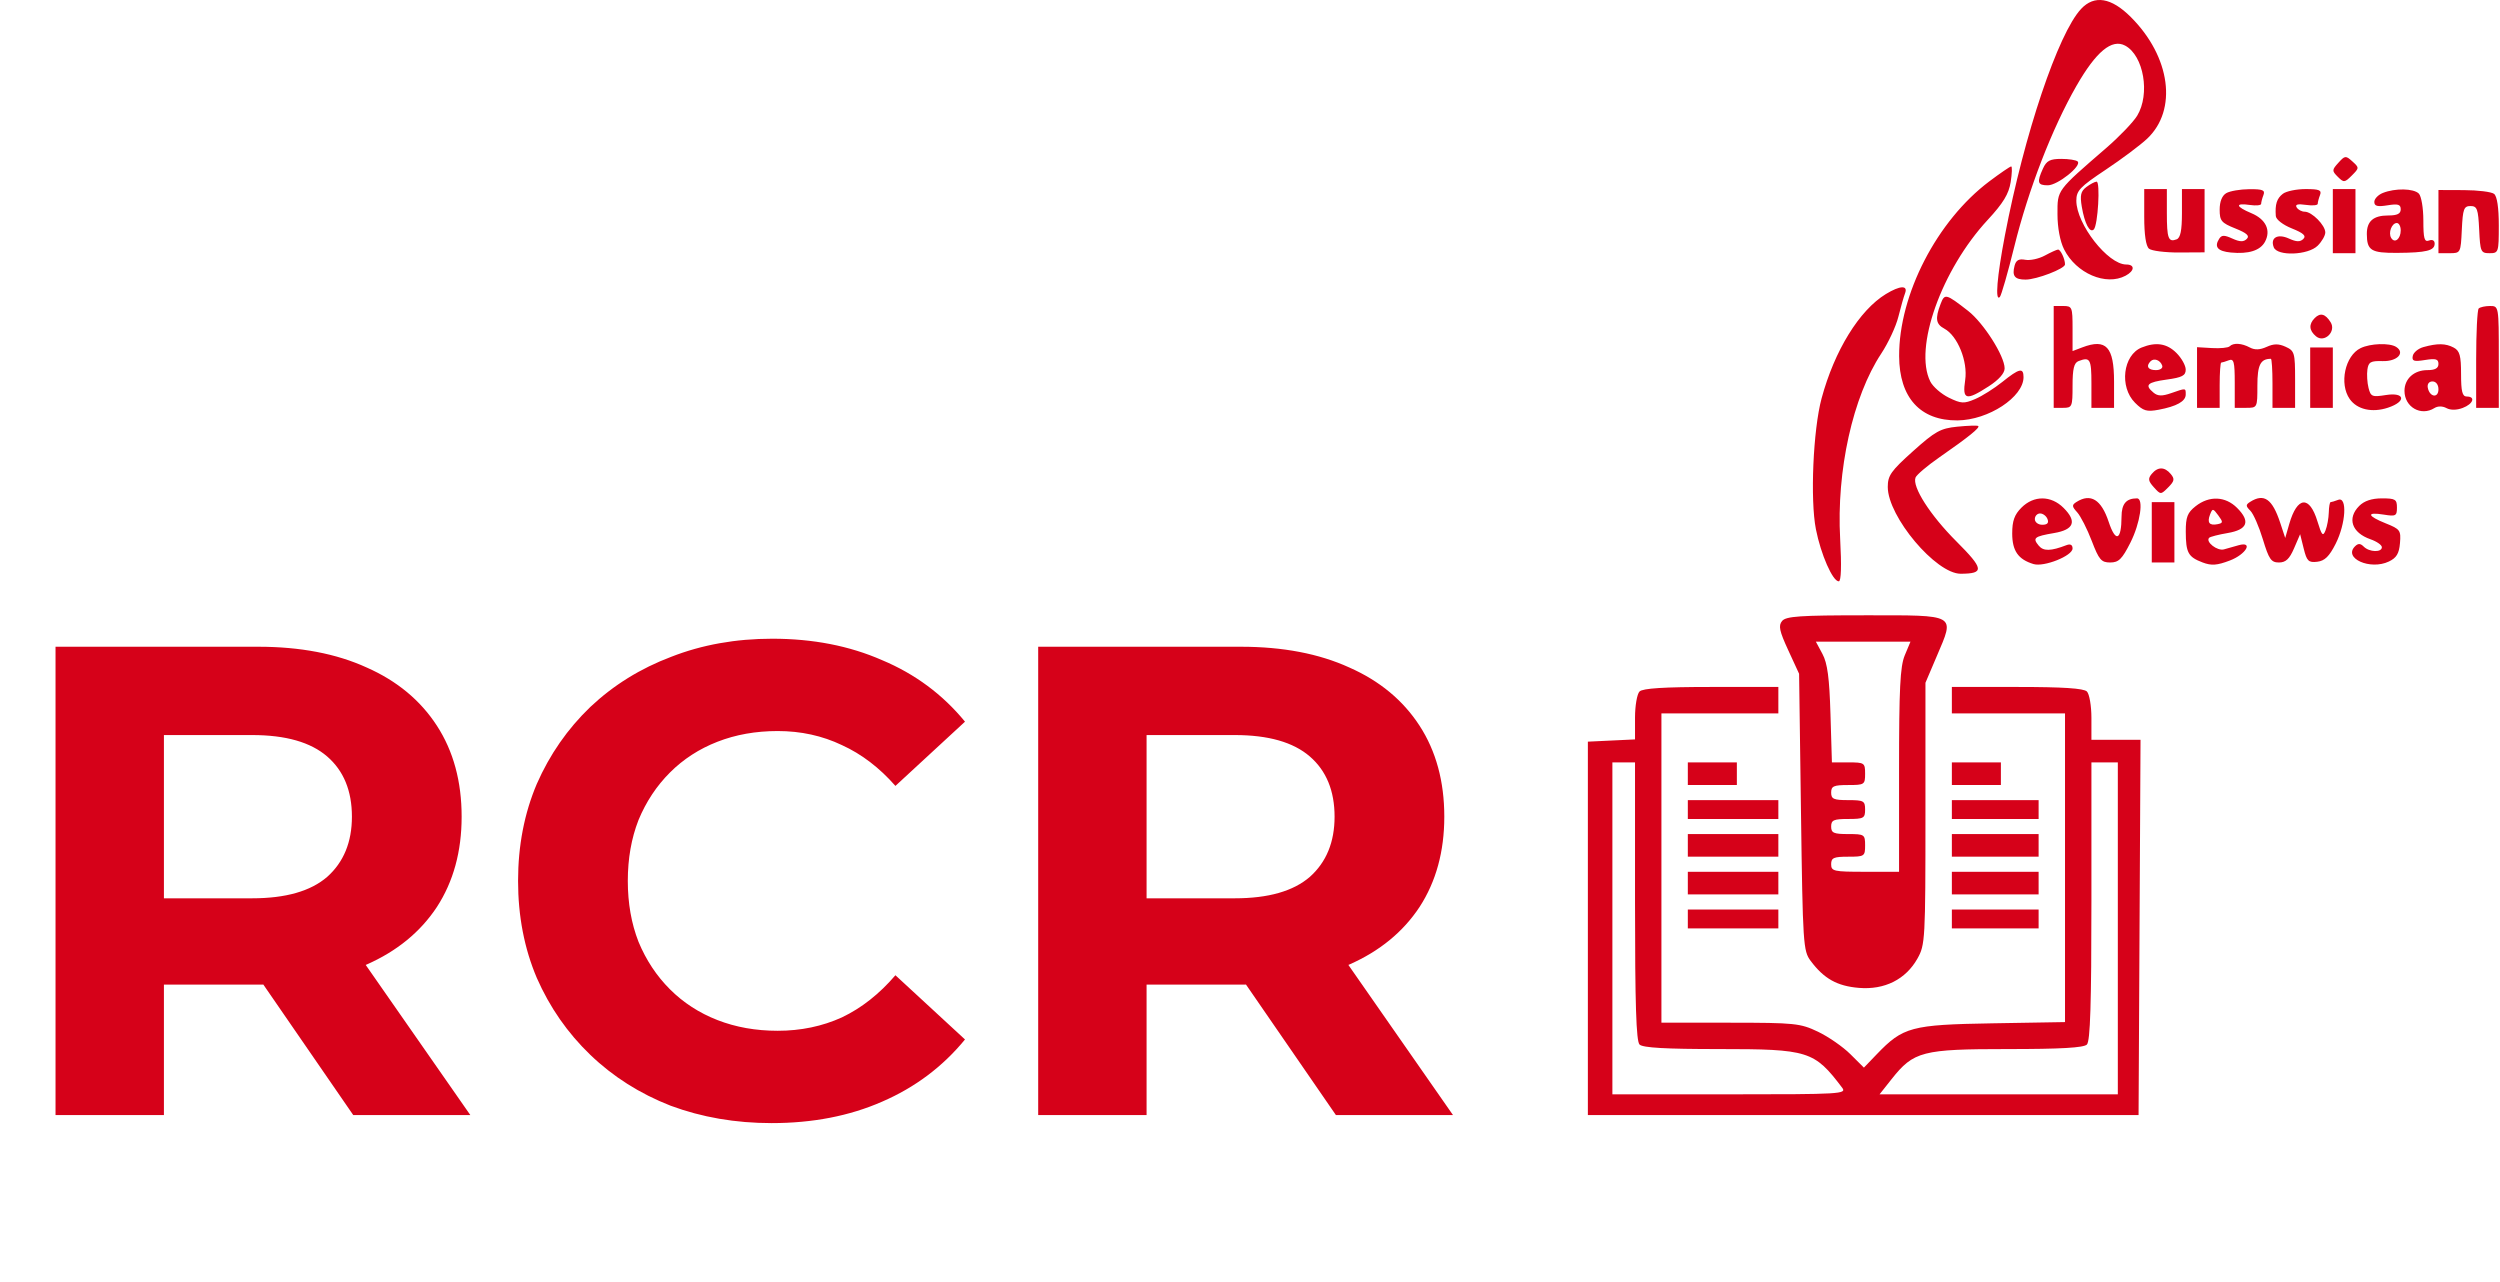 <svg width="1121" height="575" viewBox="0 0 1121 575" fill="none" xmlns="http://www.w3.org/2000/svg">
<path fill-rule="evenodd" clip-rule="evenodd" d="M933.14 4.018C922.858 15.037 907.631 60.331 898.995 105.584C895.455 124.134 894.529 135.373 896.717 133.183C897.382 132.518 900.313 122.308 903.23 110.49C909.509 85.065 920.127 57.614 931.073 38.516C939.9 23.115 946.965 17.271 952.912 20.452C961.253 24.918 964.213 42.208 958.297 51.91C956.556 54.763 950.358 61.232 944.519 66.286C922.028 85.76 922.571 85.024 922.574 96.026C922.576 102.069 923.728 108.212 925.534 111.806C930.951 122.592 944.338 128.324 953.126 123.62C957.219 121.428 957.373 118.606 953.4 118.606C945.189 118.606 931.027 100.481 931.027 89.971C931.027 85.503 932.624 83.818 944.135 76.148C951.344 71.345 959.731 65.068 962.772 62.203C976.482 49.281 973.301 25.483 955.479 7.663C946.686 -1.132 939.1 -2.369 933.14 4.018ZM1048.54 72.978C1045.61 76.214 1045.59 76.605 1048.27 79.28C1050.95 81.958 1051.34 81.922 1054.56 78.698C1057.91 75.346 1057.92 75.194 1054.83 72.397C1051.84 69.692 1051.48 69.724 1048.54 72.978ZM916.078 75.556C913.238 81.785 913.612 83.088 918.238 83.088C922.632 83.088 933.573 74.359 931.625 72.409C930.985 71.771 927.668 71.248 924.252 71.248C919.237 71.248 917.661 72.079 916.078 75.556ZM892.024 81.317C868.528 98.972 851.455 132.053 851.572 159.703C851.65 178.322 861.055 188.661 877.771 188.507C891.586 188.379 907.349 178.045 907.349 169.117C907.349 164.721 905.441 165.151 897.857 171.252C894.239 174.162 888.749 177.622 885.654 178.94C880.626 181.082 879.367 181.015 873.828 178.302C870.419 176.631 866.682 173.362 865.527 171.036C858.075 156.052 870.54 121.006 891.291 98.592C898.236 91.091 900.732 86.984 901.583 81.66C902.202 77.794 902.305 74.631 901.815 74.631C901.324 74.631 896.918 77.64 892.024 81.317ZM935.511 83.874C933.018 85.761 932.605 87.559 933.48 92.733C934.757 100.293 937.077 104.664 938.863 102.876C940.7 101.039 941.844 81.386 940.11 81.45C939.301 81.479 937.231 82.57 935.511 83.874ZM961.471 97.257C961.471 105.249 962.239 110.372 963.609 111.509C964.785 112.485 970.874 113.254 977.14 113.217L988.533 113.151V98.966V84.779H983.459H978.385V95.592C978.385 103.307 977.705 106.665 976.014 107.314C972.286 108.745 971.619 106.951 971.619 95.49V84.779H966.545H961.471V97.257ZM998.258 86.606C996.374 87.703 995.298 90.382 995.298 93.981C995.298 99.03 996.047 99.933 1002.32 102.441C1007.5 104.515 1008.84 105.745 1007.44 107.145C1006.03 108.547 1004.35 108.501 1000.99 106.973C997.348 105.312 996.174 105.337 995.056 107.103C992.754 110.736 994.4 112.655 1000.31 113.234C1008.26 114.01 1013.52 112.342 1015.64 108.373C1018.37 103.27 1015.99 98.301 1009.51 95.595C1002.4 92.623 1002.08 90.915 1008.83 91.904C1011.62 92.314 1013.9 92.082 1013.9 91.39C1013.9 90.697 1014.36 88.926 1014.93 87.455C1015.77 85.263 1014.62 84.787 1008.59 84.83C1004.53 84.858 999.887 85.657 998.258 86.606ZM1023.64 86.893C1020.91 89 1020.09 91.585 1020.47 96.857C1020.58 98.441 1023.68 100.84 1027.69 102.441C1032.87 104.515 1034.21 105.745 1032.81 107.145C1031.4 108.547 1029.73 108.503 1026.38 106.978C1021.27 104.649 1017.89 106.577 1019.55 110.881C1021.11 114.971 1034.96 114.457 1039.27 110.149C1041.13 108.288 1042.66 105.625 1042.66 104.229C1042.66 100.997 1036.65 94.927 1033.45 94.927C1032.11 94.927 1030.48 94.064 1029.83 93.009C1029.01 91.68 1030.28 91.329 1033.96 91.869C1036.88 92.299 1039.27 92.082 1039.27 91.39C1039.27 90.697 1039.73 88.926 1040.3 87.455C1041.14 85.264 1039.97 84.779 1033.86 84.779C1029.75 84.779 1025.15 85.731 1023.64 86.893ZM1046.04 99.155V113.532H1051.11H1056.19V99.155V84.779H1051.11H1046.04V99.155ZM1068.45 86.523C1066.35 87.365 1064.64 89.171 1064.64 90.538C1064.64 92.434 1066.05 92.796 1070.56 92.062C1075.3 91.294 1076.48 91.652 1076.48 93.86C1076.48 95.852 1074.93 96.618 1070.9 96.618C1064.2 96.618 1061.25 99.184 1061.29 104.99C1061.33 112.309 1063.21 113.469 1074.87 113.389C1087.99 113.3 1091.7 112.385 1091.7 109.242C1091.7 107.83 1090.68 107.265 1089.17 107.845C1087.09 108.644 1086.63 107.015 1086.63 98.829C1086.63 93.313 1085.72 87.928 1084.6 86.808C1082.25 84.456 1073.96 84.309 1068.45 86.523ZM1093.4 99.367V113.532H1098.39C1103.33 113.532 1103.39 113.427 1103.88 102.961C1104.33 93.685 1104.8 92.39 1107.77 92.39C1110.74 92.39 1111.22 93.685 1111.66 102.961C1112.13 112.918 1112.4 113.532 1116.31 113.532C1120.34 113.532 1120.46 113.171 1120.46 101.053C1120.46 93.076 1119.69 87.982 1118.34 86.932C1117.18 86.027 1111.09 85.268 1104.81 85.246L1093.4 85.203V99.367ZM1076.48 103.284C1076.48 107.147 1073.81 109.293 1072.22 106.712C1070.8 104.414 1072.45 100.001 1074.74 100.001C1075.7 100.001 1076.48 101.477 1076.48 103.284ZM916.874 114.604C914.205 116.05 910.268 116.897 908.123 116.486C905.272 115.942 903.985 116.659 903.332 119.159C902.124 123.776 903.389 125.371 908.26 125.371C913.221 125.371 925.953 120.469 925.953 118.56C925.953 116.123 923.931 111.838 922.813 111.908C922.214 111.945 919.542 113.158 916.874 114.604ZM845.615 131.86C833.727 139.111 822.569 157.224 816.795 178.647C813.006 192.699 811.648 224.071 814.253 237.312C816.477 248.619 821.773 260.677 824.516 260.677C825.571 260.677 825.795 253.713 825.128 241.649C823.435 211.019 830.786 177.852 843.543 158.553C846.691 153.792 850.143 146.377 851.215 142.079C852.288 137.78 853.641 133.024 854.222 131.509C855.638 127.818 851.998 127.967 845.615 131.86ZM870.136 136.373C867.665 142.873 868.044 145.332 871.826 147.355C877.774 150.54 882.442 162.047 881.186 170.429C879.844 179.373 881.568 179.821 891.789 173.196C896.301 170.27 898.887 167.34 898.877 165.163C898.85 159.607 889.429 144.796 882.488 139.395C872.475 131.608 871.993 131.49 870.136 136.373ZM920.879 160.043V182.875H925.108C929.14 182.875 929.336 182.412 929.336 172.908C929.336 165.381 929.991 162.69 932.012 161.915C937.182 159.932 937.793 160.984 937.793 171.882V182.875H942.867H947.941V171.156C947.941 155.493 944.414 151.69 933.674 155.773L929.336 157.422V147.316C929.336 137.663 929.147 137.21 925.108 137.21H920.879V160.043ZM1111.44 138.338C1110.82 138.957 1110.31 149.232 1110.31 161.171V182.875H1115.38H1120.46V160.043C1120.46 137.251 1120.45 137.21 1116.51 137.21C1114.34 137.21 1112.06 137.718 1111.44 138.338ZM1037.94 142.602C1035.17 145.376 1035.36 148.197 1038.51 150.812C1042.26 153.924 1047.69 148.655 1045.04 144.468C1042.67 140.701 1040.43 140.112 1037.94 142.602ZM960.313 155.827C951.944 159.199 950.227 173.477 957.336 180.585C961.008 184.257 962.594 184.732 967.877 183.741C976.042 182.209 980.076 179.946 980.076 176.896C980.076 173.93 980.247 173.945 973.527 176.288C969.465 177.703 967.56 177.654 965.664 176.081C961.515 172.638 962.757 171.41 971.619 170.19C978.481 169.247 980.076 168.405 980.076 165.728C980.076 163.911 978.207 160.559 975.924 158.276C971.648 153.998 966.757 153.23 960.313 155.827ZM999.762 155.297C999.117 155.943 995.565 156.292 991.87 156.074L985.15 155.678V169.275V182.875H990.224H995.298V172.727C995.298 167.147 995.616 162.58 996.005 162.58C996.394 162.58 997.916 162.118 999.388 161.553C1001.66 160.681 1002.06 162.206 1002.06 171.701V182.875H1007.14C1012.2 182.875 1012.21 182.855 1012.21 172.908C1012.21 163.625 1013.59 160.889 1018.27 160.889C1018.66 160.889 1018.98 165.836 1018.98 171.882V182.875H1024.05H1029.12V170.155C1029.12 158.227 1028.86 157.313 1024.9 155.507C1021.72 154.059 1019.59 154.069 1016.34 155.551C1013.36 156.909 1011.03 156.994 1008.84 155.823C1005.15 153.844 1001.43 153.63 999.762 155.297ZM1058.49 156.102C1051.51 159.482 1048.82 172.081 1053.61 178.923C1056.91 183.631 1063.63 185.162 1070.73 182.819C1079.15 180.041 1078.45 175.756 1069.8 177.138C1063.68 178.118 1063.03 177.852 1062.05 173.948C1061.46 171.606 1061.23 167.899 1061.54 165.712C1062.02 162.313 1063.02 161.762 1068.36 161.919C1074.91 162.113 1078.62 158.216 1074.43 155.553C1071.47 153.675 1062.89 153.971 1058.49 156.102ZM1086.64 155.636C1084.32 156.28 1082.18 158.068 1081.88 159.605C1081.43 161.924 1082.37 162.235 1087.37 161.425C1092.21 160.638 1093.4 160.987 1093.4 163.204C1093.4 165.127 1091.89 165.963 1088.44 165.963C1082.46 165.963 1078.17 169.847 1078.17 175.264C1078.17 182.544 1085.58 186.787 1091.61 182.967C1093.1 182.028 1095.22 182.038 1097 182.994C1098.83 183.975 1101.57 183.946 1104.28 182.918C1109 181.123 1110.17 177.801 1106.08 177.801C1104.11 177.801 1103.54 175.553 1103.54 167.713C1103.54 159.47 1102.94 157.305 1100.27 155.874C1096.65 153.936 1092.98 153.871 1086.64 155.636ZM1035.89 169.345V182.875H1040.96H1046.04V169.345V155.815H1040.96H1035.89V169.345ZM969.541 163.955C969.915 165.077 968.655 165.963 966.686 165.963C963.173 165.963 962.119 164.187 964.326 161.981C965.893 160.414 968.717 161.482 969.541 163.955ZM1093.4 174.559C1093.4 178.681 1089.44 178.099 1088.62 173.855C1088.3 172.186 1089.16 171.036 1090.73 171.036C1092.3 171.036 1093.4 172.482 1093.4 174.559ZM877.657 191.323C870.119 192.076 867.77 193.377 857.786 202.326C847.892 211.193 846.464 213.221 846.478 218.393C846.512 231.69 868.088 257.323 879.202 257.269C889.876 257.216 889.592 255.109 877.245 242.762C865.473 230.987 857.336 218.273 858.923 214.134C859.396 212.903 864.206 208.822 869.612 205.066C882.701 195.971 888.022 191.679 887.027 191.017C886.576 190.716 882.359 190.855 877.657 191.323ZM964.827 212.506C963.082 214.61 963.254 215.692 965.783 218.485C968.859 221.884 968.879 221.884 972.22 218.545C975.011 215.753 975.205 214.757 973.387 212.567C970.627 209.238 967.557 209.218 964.827 212.506ZM906.427 227.619C903.279 230.765 902.275 233.566 902.275 239.197C902.275 246.994 904.944 250.831 911.822 252.923C916.516 254.351 929.336 249.236 929.336 245.935C929.336 244.313 928.369 243.773 926.642 244.435C919.526 247.166 916.288 247.229 914.17 244.677C911.295 241.211 912.101 240.548 921.054 239.019C930.018 237.49 931.394 233.828 925.301 227.734C919.69 222.124 911.968 222.077 906.427 227.619ZM931.095 225.081C928.957 226.434 929.001 227.06 931.425 229.737C932.966 231.44 935.895 237.194 937.935 242.525C941.182 251.011 942.214 252.22 946.207 252.22C950.016 252.22 951.516 250.747 955.274 243.317C959.672 234.625 961.331 223.467 958.227 223.467C953.385 223.467 951.322 225.913 951.298 231.682C951.252 242.402 948.661 243.423 945.519 233.96C942.205 223.986 937.451 221.06 931.095 225.081ZM984.533 226.973C980.844 229.874 980.081 231.841 980.101 238.39C980.134 247.871 981.152 249.735 987.655 252.208C991.613 253.712 994.109 253.532 999.883 251.329C1007.17 248.546 1010.56 242.566 1003.75 244.496C1001.89 245.023 998.958 245.852 997.228 246.339C994.231 247.181 988.805 242.926 990.594 241.137C991.065 240.668 994.782 239.714 998.855 239.019C1007.82 237.49 1009.2 233.828 1003.1 227.734C997.849 222.481 990.62 222.185 984.533 226.973ZM1008.98 225.032C1006.93 226.327 1006.94 226.897 1009.07 229.023C1010.43 230.386 1012.96 236.164 1014.68 241.86C1017.39 250.786 1018.38 252.22 1021.87 252.22C1024.93 252.22 1026.58 250.677 1028.65 245.877L1031.38 239.535L1032.98 245.972C1034.38 251.611 1035.13 252.343 1039.04 251.892C1042.4 251.503 1044.44 249.505 1047.31 243.827C1051.89 234.738 1052.59 222.539 1048.44 224.132C1046.96 224.697 1045.44 225.159 1045.05 225.159C1044.66 225.159 1044.29 227.252 1044.23 229.81C1044.16 232.367 1043.5 235.983 1042.76 237.844C1041.62 240.705 1041.07 240.09 1039.17 233.862C1035.59 222.033 1030.09 222.507 1026.5 234.955L1024.69 241.226L1022.46 234.461C1018.9 223.679 1015.2 221.091 1008.98 225.032ZM1057.88 226.85C1052.33 232.397 1054.51 238.877 1062.92 241.806C1065.73 242.786 1068.03 244.387 1068.03 245.367C1068.03 247.792 1062.41 247.619 1059.91 245.116C1058.39 243.604 1057.39 243.575 1055.96 245.003C1050.63 250.337 1062.82 255.77 1071.18 251.782C1074.58 250.162 1075.76 248.215 1076.15 243.548C1076.63 237.818 1076.23 237.265 1069.81 234.694C1061.38 231.323 1060.94 229.463 1068.87 230.75C1074.28 231.628 1074.79 231.356 1074.79 227.589C1074.79 223.907 1074.07 223.467 1068.03 223.467C1063.51 223.467 1060.13 224.595 1057.88 226.85ZM964.854 238.689V252.22H969.928H975.002V238.689V225.159H969.928H964.854V238.689ZM994.405 235.033C990.696 235.804 989.566 234.381 990.982 230.728C992.088 227.875 992.306 227.897 994.659 231.078C996.888 234.096 996.861 234.523 994.405 235.033ZM918.109 232.77C918.77 234.495 918.018 235.307 915.753 235.307C913.92 235.307 912.423 234.165 912.423 232.77C912.423 231.374 913.483 230.233 914.779 230.233C916.074 230.233 917.573 231.374 918.109 232.77ZM799.095 278.447C797.363 280.533 797.864 282.912 801.847 291.555L806.715 302.114L807.56 364.151C808.369 423.469 808.558 426.39 811.893 430.853C817.869 438.852 823.78 442.158 833.549 442.968C845.062 443.924 854.523 439.176 859.792 429.803C863.249 423.652 863.374 421.384 863.374 364.793V306.156L868.482 294.156C876.541 275.215 877.742 275.899 836.406 275.899C807.115 275.899 800.854 276.326 799.095 278.447ZM854.094 293.864C852.025 298.818 851.535 308.688 851.535 345.449V390.909H836.313C822.219 390.909 821.091 390.659 821.091 387.526C821.091 384.644 822.219 384.144 828.702 384.144C836.03 384.144 836.313 383.956 836.313 379.07C836.313 374.184 836.03 373.996 828.702 373.996C822.219 373.996 821.091 373.495 821.091 370.613C821.091 367.731 822.219 367.23 828.702 367.23C835.692 367.23 836.313 366.885 836.313 363.002C836.313 359.119 835.692 358.774 828.702 358.774C822.219 358.774 821.091 358.273 821.091 355.391C821.091 352.509 822.219 352.008 828.702 352.008C836.03 352.008 836.313 351.821 836.313 346.934C836.313 342.065 836.012 341.86 828.871 341.86H821.431L820.788 320.296C820.301 303.934 819.433 297.406 817.192 293.235L814.239 287.738H835.447H856.655L854.094 293.864ZM735.171 310.063C734.055 311.18 733.142 316.472 733.142 321.822V331.552L722.571 332.054L712 332.558V416.279V500H835.467H958.934L959.373 415.856L959.812 331.712H948.802H937.793V321.903C937.793 316.507 936.879 311.18 935.763 310.063C934.341 308.641 924.976 308.034 904.474 308.034H875.214V313.953V319.873H900.584H925.953V389.089V458.304L893.395 458.857C857.023 459.472 853.318 460.463 841.542 472.724L835.778 478.725L829.703 472.685C826.361 469.363 819.822 464.834 815.171 462.62C807.227 458.84 804.842 458.595 775.848 458.579L744.981 458.562V389.218V319.873H771.197H797.412V313.953V308.034H767.307C746.146 308.034 736.597 308.638 735.171 310.063ZM733.142 404.101C733.142 450.256 733.666 466.867 735.171 468.372C736.614 469.815 746.912 470.402 770.757 470.402C810.963 470.402 813.507 471.2 826.03 487.738C828.152 490.542 825.49 490.698 775.631 490.698H722.994V416.279V341.86H728.068H733.142V404.101ZM756.82 346.934V352.008H767.814H778.808V346.934V341.86H767.814H756.82V346.934ZM875.214 346.934V352.008H886.207H897.201V346.934V341.86H886.207H875.214V346.934ZM949.632 416.279V490.698H896.213H842.794L848.203 483.868C858.074 471.406 861.95 470.402 900.178 470.402C924.022 470.402 934.321 469.815 935.763 468.372C937.268 466.867 937.793 450.256 937.793 404.101V341.86H943.712H949.632V416.279ZM756.82 363.002V367.23H777.116H797.412V363.002V358.774H777.116H756.82V363.002ZM875.214 363.002V367.23H894.664H914.114V363.002V358.774H894.664H875.214V363.002ZM756.82 379.07V384.144H777.116H797.412V379.07V373.996H777.116H756.82V379.07ZM875.214 379.07V384.144H894.664H914.114V379.07V373.996H894.664H875.214V379.07ZM756.82 395.983V401.057H777.116H797.412V395.983V390.909H777.116H756.82V395.983ZM875.214 395.983V401.057H894.664H914.114V395.983V390.909H894.664H875.214V395.983ZM756.82 412.051V416.279H777.116H797.412V412.051V407.822H777.116H756.82V412.051ZM875.214 412.051V416.279H894.664H914.114V412.051V407.822H894.664H875.214V412.051Z" fill="#D60119"/>
<path d="M24.9 500V290H115.8C134.6 290 150.8 293.1 164.4 299.3C178 305.3 188.5 314 195.9 325.4C203.3 336.8 207 350.4 207 366.2C207 381.8 203.3 395.3 195.9 406.7C188.5 417.9 178 426.5 164.4 432.5C150.8 438.5 134.6 441.5 115.8 441.5H51.9L73.5 420.2V500H24.9ZM158.4 500L105.9 423.8H157.8L210.9 500H158.4ZM73.5 425.6L51.9 402.8H113.1C128.1 402.8 139.3 399.6 146.7 393.2C154.1 386.6 157.8 377.6 157.8 366.2C157.8 354.6 154.1 345.6 146.7 339.2C139.3 332.8 128.1 329.6 113.1 329.6H51.9L73.5 306.5V425.6ZM346.005 503.6C329.805 503.6 314.705 501 300.705 495.8C286.905 490.4 274.905 482.8 264.705 473C254.505 463.2 246.505 451.7 240.705 438.5C235.105 425.3 232.305 410.8 232.305 395C232.305 379.2 235.105 364.7 240.705 351.5C246.505 338.3 254.505 326.8 264.705 317C275.105 307.2 287.205 299.7 301.005 294.5C314.805 289.1 329.905 286.4 346.305 286.4C364.505 286.4 380.905 289.6 395.505 296C410.305 302.2 422.705 311.4 432.705 323.6L401.505 352.4C394.305 344.2 386.305 338.1 377.505 334.1C368.705 329.9 359.105 327.8 348.705 327.8C338.905 327.8 329.905 329.4 321.705 332.6C313.505 335.8 306.405 340.4 300.405 346.4C294.405 352.4 289.705 359.5 286.305 367.7C283.105 375.9 281.505 385 281.505 395C281.505 405 283.105 414.1 286.305 422.3C289.705 430.5 294.405 437.6 300.405 443.6C306.405 449.6 313.505 454.2 321.705 457.4C329.905 460.6 338.905 462.2 348.705 462.2C359.105 462.2 368.705 460.2 377.505 456.2C386.305 452 394.305 445.7 401.505 437.3L432.705 466.1C422.705 478.3 410.305 487.6 395.505 494C380.905 500.4 364.405 503.6 346.005 503.6ZM465.525 500V290H556.425C575.225 290 591.425 293.1 605.025 299.3C618.625 305.3 629.125 314 636.525 325.4C643.925 336.8 647.625 350.4 647.625 366.2C647.625 381.8 643.925 395.3 636.525 406.7C629.125 417.9 618.625 426.5 605.025 432.5C591.425 438.5 575.225 441.5 556.425 441.5H492.525L514.125 420.2V500H465.525ZM599.025 500L546.525 423.8H598.425L651.525 500H599.025ZM514.125 425.6L492.525 402.8H553.725C568.725 402.8 579.925 399.6 587.325 393.2C594.725 386.6 598.425 377.6 598.425 366.2C598.425 354.6 594.725 345.6 587.325 339.2C579.925 332.8 568.725 329.6 553.725 329.6H492.525L514.125 306.5V425.6Z" fill="#D60119"/>
</svg>
